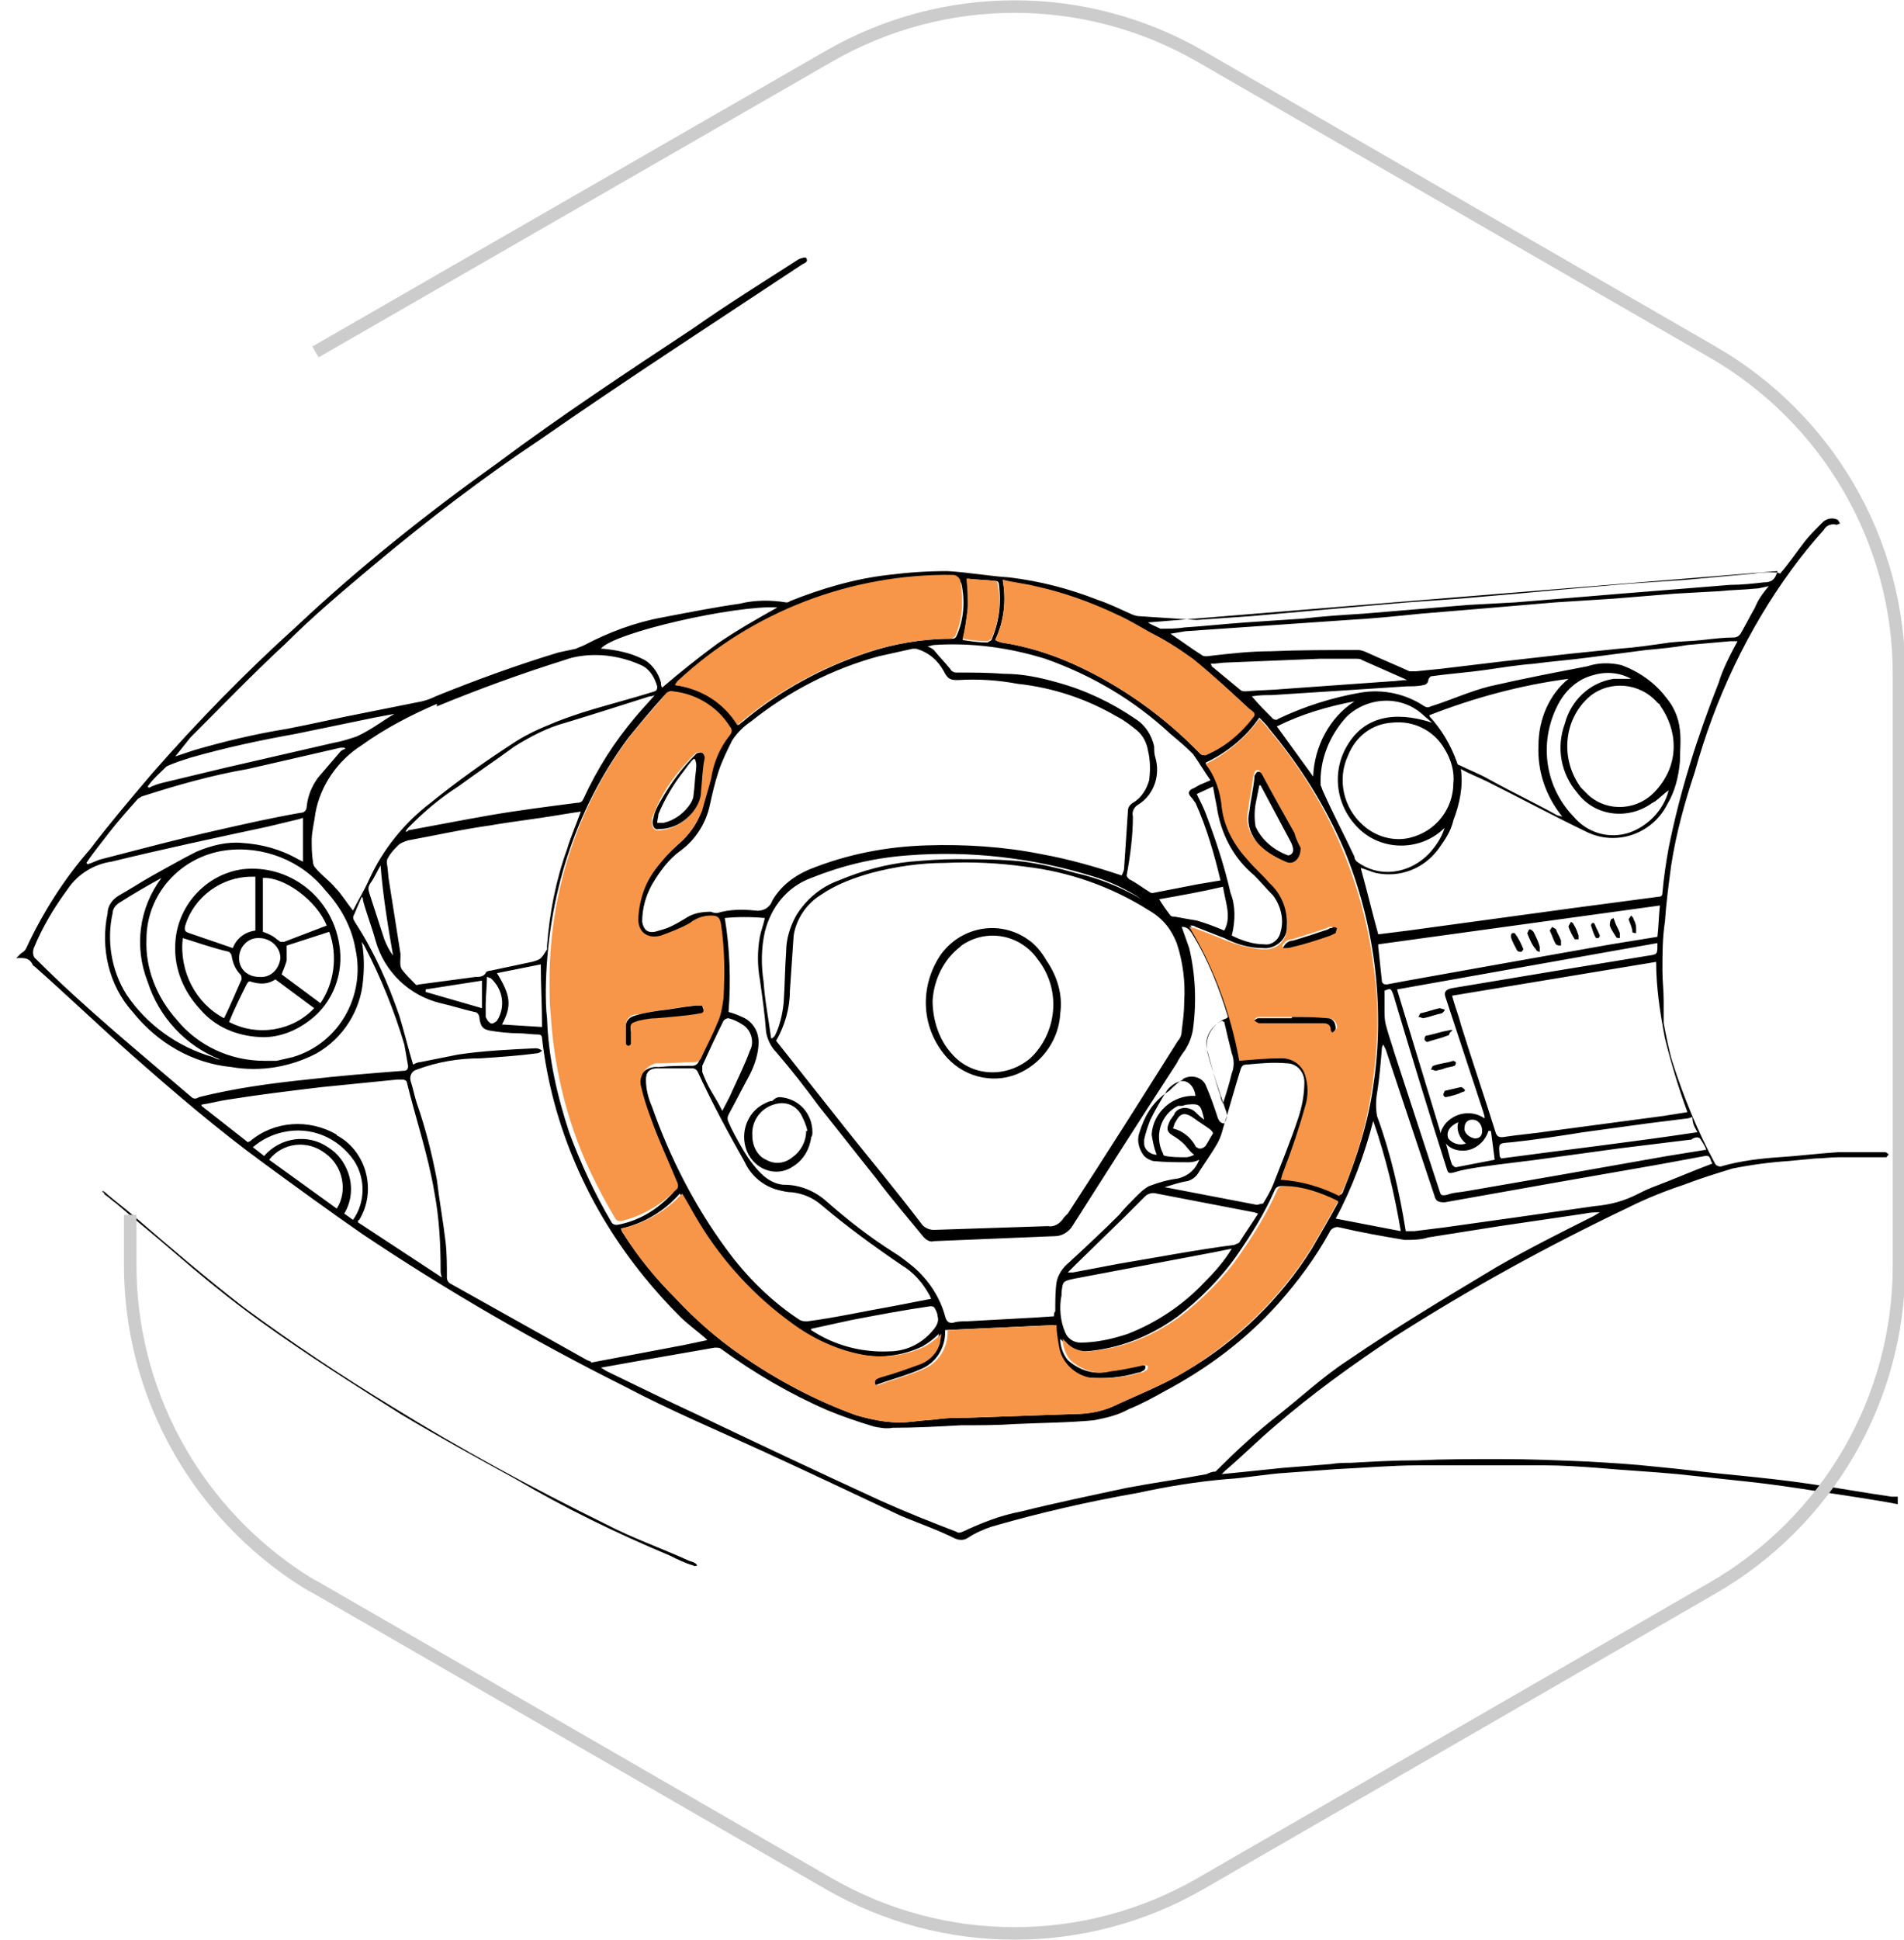 <svg xmlns="http://www.w3.org/2000/svg" xmlns:xlink="http://www.w3.org/1999/xlink" id="Layer_1" x="0px" y="0px" viewBox="0 0 152.1 154.9" style="enable-background:new 0 0 152.1 154.9;" xml:space="preserve"><path d="M1.3,76.5c0.5,0,1-0.1,1.3,0.5c0,0.1,0.1,0.1,0.2,0.2c2.6,2.3,5.1,4.7,7.7,7c3.4,3,6.9,6,10.6,8.7c2.6,1.9,5.2,3.8,7.8,5.6 c6.7,4.5,13.8,8.6,21,12.2c3.6,1.9,7.4,3.5,11.1,5.2c3.7,1.7,7.3,3.4,10.9,5.1c1.4,0.6,2.9,1.1,4.3,1.8c0.4,0.2,0.8,0.2,1.1,0 c0.6-0.4,1.3-0.7,1.9-0.9c3.8-1.1,7.7-2,11.7-2.7c2.3-0.5,4.7-0.9,7.1-1.1c1.6-0.1,3.1-0.4,4.7-0.5c1.3-0.1,2.7-0.2,4.1-0.3 c2.2-0.1,4.4-0.3,6.5-0.3c3.4,0,6.7,0,10.1,0c1.4,0,2.8,0.1,4.2,0.2c2.2,0.2,4.3,0.3,6.4,0.5c1.9,0.2,3.7,0.4,5.6,0.6 c1.9,0.2,3.9,0.5,5.8,0.8c1.9,0.3,4.1,0.6,6.2,1v-0.6c-0.2,0-0.3,0-0.5,0c-2.1-0.3-4.3-0.7-6.4-1c-2-0.3-3.9-0.5-5.9-0.7 c-2.2-0.2-4.4-0.5-6.6-0.7c-1.8-0.2-3.6-0.3-5.3-0.4c-2.3-0.1-4.7-0.2-7-0.2c-2.3,0-4.5,0-6.7,0.1c-1.8,0-3.5,0.1-5.3,0.2 c-0.5,0-1,0-1.6,0.1c-1.3,0.1-2.6,0.2-3.8,0.3l-2.9,0.3l-2,0.2c0.1-0.1,0.2-0.2,0.3-0.3c1.3-1.1,2.6-2.4,3.9-3.5 c3-2.6,6.2-4.9,9.5-7.1c6.1-3.9,12.3-7.3,18.8-10.4c1.4-0.7,2.9-1.3,4.4-1.8c1.3-0.5,2.6-0.9,3.9-1.3c1.5-0.3,3-0.5,4.5-0.6l2.1-0.2 c0.6,0,1.2-0.1,1.9-0.1c1.1,0,2.3,0,3.5,0c0.1,0,0.2,0,0.3,0c0.1-0.1,0.1-0.2,0.2-0.2c-0.1-0.1-0.2-0.2-0.3-0.2c-1.3,0-2.5,0-3.8,0 c-1.6,0.1-3.1,0.3-4.7,0.4c-1.5,0.1-3.1,0.3-4.5,0.7c-0.2,0.1-0.5,0-0.6-0.2c0,0,0,0,0,0c-1.4-2.6-2.5-5.3-3.4-8.1 c-0.3-1-0.5-2.1-0.7-3.1c0-0.6,0-1.2,0-1.8c0-0.8-0.1-1.6-0.1-2.4c0-1.3,0-2.6,0.2-3.9c0.1-1.5,0.3-3,0.5-4.5 c0.4-2.6,1.1-5.1,1.9-7.5c1.6-5.8,4.2-11.3,7.7-16.1c0.8-1.1,1.7-2.2,2.6-3.2c0.2-0.4,0.7-0.5,1-0.4c0.1,0,0.2-0.1,0.3-0.1 c-0.1-0.1-0.1-0.2-0.2-0.3c-0.4-0.2-0.9-0.1-1.2,0.2c-0.5,0.5-1,1-1.4,1.5c-0.7,0.9-1.3,1.8-2,2.6c-0.2-0.1-0.4-0.1-0.6-0.1 c-0.5,0-1,0-1.5,0.1l-5.5,0.5l-4.4,0.3l-5.7,0.5l-3.3,0.3l-4.6,0.4l-4.2,0.3l-4.6,0.4l-3.4,0.3l-4.5,0.4l-4.3,0.3L91,49.2 c-0.2,0-0.5-0.1-0.7-0.2c-0.9-0.4-1.7-0.8-2.6-1.1c-2.3-0.9-4.6-1.5-7.1-1.8c-1.6-0.1-3.2-0.4-4.9-0.5c-1.6,0-3.1,0.1-4.7,0.3 c-2.7,0.3-5.4,1.1-7.9,2.1c-0.1,0.1-0.2,0.1-0.3,0.1c-1.2-0.2-2.5-0.2-3.7,0.1c-2.1,0.3-4.1,0.7-6.2,1.1c-2.2,0.4-4.3,1.2-6.2,2.2 c-0.2,0.1-0.5,0.2-0.7,0.3c-0.5,0.1-0.9,0.2-1.4,0.3c-3.3,1-6.6,2.2-9.8,3.5c-0.4,0.2-0.7,0.3-1.1,0.4c-1.5,0.3-3,0.6-4.5,0.9 c-2.1,0.4-4.2,0.9-6.3,1.3c-2.5,0.4-5,1-7.4,1.7l-1.5,0.5c0.4-0.5,0.8-1,1.2-1.5c2.5-2.5,5-5.1,7.6-7.5c2.3-2.3,4.7-4.3,7.2-6.4 c4.2-3.5,8.5-6.8,13-9.8c6.9-4.8,14-9.4,21.1-14.1c0.2-0.1,0.5-0.2,0.3-0.5c0-0.1-0.4,0-0.6,0.1c-2.8,1.8-5.7,3.6-8.4,5.5 c-5.3,3.5-10.6,7-15.7,10.8c-5.6,4-11,8.3-16,13c-4.1,3.7-7.9,7.6-11.5,11.7c-1.7,2-3.4,4-5,6.1c-2.1,2.4-3.8,5.1-5.1,7.9 c-0.1,0.2-0.2,0.3-0.4,0.4 M136.8,92.9c-1.6,0.6-3.2,1.3-4.8,1.9c-0.5,0.2-0.9,0.4-1.3,0.6c-1,0.5-2.1,0.8-3.3,0.9l-6.3,0.9 l-5.7,0.8l-2.4,0.3c-0.2,0-0.5,0-0.7,0c-0.5-3.1-1.2-6.2-2.3-9.2c-0.1-0.6-0.1-1.2,0-1.8c0.2-1.2,0.3-2.5,0.4-3.7l0.1-0.2l0.2,0.4 c1.3,3.9,2.6,7.8,3.9,11.7c0.1,0.4,0.3,0.5,0.8,0.5l9-1.6l8-1.4l3.8-0.7C136.7,92.2,136.6,92.7,136.8,92.9z M39.7,77.7l3.5-0.7 c0,1.7,0.1,3.3,0.1,5l-3.2-0.2C40.9,80.3,40.8,79.5,39.7,77.7z M39.7,81.5c-0.1,0.1-0.4,0.3-0.5,0.2c-0.2-0.1-0.3-0.3-0.4-0.5 c0-0.3,0-0.7,0-1c0-0.7,0.1-1.4,0.1-2.2c0.1,0,0.2,0.1,0.3,0.1C40.2,79,40.4,80.4,39.7,81.5L39.7,81.5z M42.5,76.8l-3.3,0.7 c-0.2,0-0.4,0.1-0.4,0.2c-0.2,0.3-0.5,0.3-0.8,0.3l-4.5,0.6c-0.1,0-0.2,0.1-0.3,0c-0.4-0.4-0.8-0.8-1.1-1.2 c-0.2-0.3-0.1-0.8-0.1-1.2c-0.3-1.9-0.6-3.8-0.9-5.7c-0.1-0.5-0.1-1.1-0.2-1.6c0-0.1,0-0.3,0.1-0.4c0.2-0.4,0.5-0.7,0.8-1 c0.2-0.2,0.5-0.3,0.8-0.4c2.2-0.4,4.4-0.9,6.6-1.2c1.7-0.3,3.5-0.5,5.3-0.8c0.6-0.1,1.2-0.2,1.9-0.3c-0.4,1.1-0.8,2-1.1,3 c-0.9,2.5-1.4,5.1-1.6,7.7c0,0.1,0,0.2,0,0.3C43.2,76.6,43.2,76.6,42.5,76.8L42.5,76.8z M38.5,78.3v2.2l-4.5-1.3c0-0.1,0-0.1,0-0.2 L38.5,78.3z M31.4,76.3L31.4,76.3c-0.3-0.4-0.5-0.8-0.7-1.3c-0.4-1.2-0.8-2.5-1.2-3.7c-0.1-0.3-0.1-0.5,0.1-0.8 c0.3-0.4,0.5-0.9,0.8-1.4C30.6,71.6,31,74,31.4,76.3L31.4,76.3z M32.4,66.4c0.1-0.2,0.2-0.3,0.4-0.5c1.2-1.2,2.4-2.2,3.8-3.1 c1.5-1.1,3-2.1,4.5-3.2c1.3-0.8,2.6-1.5,4.1-1.9c2.3-0.7,4.5-1.4,6.7-2.1c0.1,0,0.2,0,0.4-0.1c-0.5,0.6-1,1.1-1.5,1.7 c-1.7,2-3.1,4.2-4.2,6.6c-0.1,0.2-0.2,0.3-0.5,0.3c-2.3,0.3-4.7,0.6-7,1s-4.3,0.8-6.5,1.2C32.6,66.4,32.5,66.4,32.4,66.4z  M50.2,58.9c0.9-1.1,1.9-2.3,2.8-3.3c0.2-0.2,0.5-0.3,0.7-0.3c1.9,0.2,3.5,1.2,4.5,2.8c0.2,0.2,0.2,0.5,0,0.7 c-0.8,1-1.3,2.2-1.5,3.5c-0.2,0.8-0.5,1.7-0.7,2.5c-0.3,1-1,1.9-1.8,2.6c-0.7,0.6-1.3,1.2-1.8,1.9c-0.9,1.2-1.5,2.6-1.6,4.1 c0,1.1,0.7,1.8,1.8,1.5c0.8-0.3,1.5-0.6,2.3-1c0.5-0.3,1.1-0.5,1.7-0.5c0.6,0,0.7,0.2,0.8,0.7c0.3,1.9,0.4,3.9,0.2,5.9 c-0.1,0.7-0.2,1.3-0.5,2c-0.4,0.9-0.9,1.8-1.3,2.8c-0.1,0.2-0.3,0.3-0.5,0.3c-0.9,0-1.8,0-2.7,0.1c-0.8-0.1-1.6,0.5-1.7,1.3 c0,0.2,0,0.3,0,0.5c0.2,0.9,0.4,1.8,0.8,2.6c0.7,1.7,1.4,3.4,2.1,5.1c0.1,0.2,0.1,0.4-0.1,0.6c-1.2,1.3-2.7,2.2-4.4,2.5 c-0.3,0-0.4-0.1-0.5-0.3c-1.3-2.2-2.4-4.6-3.3-7c-1-3-1.7-6.1-1.8-9.2c-0.1-0.8-0.1-1.6-0.1-2.3C43.7,71.7,45.9,64.7,50.2,58.9 L50.2,58.9z M128.9,54.2c-1.9,0.3-3.4,1.7-3.9,3.6c-0.7,1.9-0.3,4,1,5.5c1.4,1.9,4.1,2.2,6,0.8c0.1,0,0.1-0.1,0.2-0.1 c0.4-0.3,0.8-0.7,1.1-0.9c-0.4,1.6-1.7,2.9-3.2,3.4c-1.6,0.5-3.3,0-4.4-1.3c-2.4-2.5-2.8-6.2-1.1-9.2c0.6-1,1.5-1.8,2.7-2.1 c1-0.3,2.1-0.2,3,0.3C129.7,54.2,129.3,54.2,128.9,54.2L128.9,54.2z M132.6,56.3c0.7,1,1.1,2.1,1.1,3.3c0,1.3-0.5,2.5-1.4,3.5 c-1.4,1.6-3.8,1.8-5.4,0.4c-0.2-0.2-0.4-0.4-0.6-0.6c-1.7-2.3-1.4-5.5,0.7-7.3c1.6-1.3,4-1.1,5.4,0.5 C132.5,56.2,132.6,56.2,132.6,56.3L132.6,56.3z M122.9,59.5c-0.1,2.1,0.6,4.1,1.9,5.7l-0.4-0.1c-1.8-1-3.7-1.9-5.5-2.9 c-0.7-0.4-1.5-0.7-2.3-1.1c-0.1,0-0.2-0.1-0.2-0.2c-0.5-1.4-1.2-2.6-2.2-3.7c0,0,0,0,0-0.1c3.6-1.4,7.3-2.4,11.1-2.9 C123.8,55.4,122.9,57.4,122.9,59.5L122.9,59.5z M115.4,59.8c0.5,0.8,0.8,1.8,0.7,2.7c0,2.1-1.4,3.9-3.5,4.4c-1.3,0.3-2.7-0.1-3.7-1 c-1.6-1.4-2.1-3.7-1.2-5.6c0.6-1.5,1.9-2.5,3.5-2.6C113,57.5,114.6,58.4,115.4,59.8L115.4,59.8z M107.7,59.4c-1.4,2.2-1,5.1,1,6.9 c1.9,1.7,4.9,1.6,6.7-0.2c-0.2,0.7-0.6,1.3-1.1,1.9c-0.8,0.9-1.9,1.5-3.1,1.6c-1,0.1-2-0.2-2.8-0.8c-0.1-0.1-0.2-0.2-0.2-0.4 c-0.8-1.7-1.7-3.4-2.5-5.2c-0.1-0.2-0.1-0.3-0.2-0.5c-0.1-2,0.7-4,2.1-5.5c1.7-1.6,4.4-1.7,6.1-0.1l0.7,0.6 C111.3,56.7,109,57.3,107.7,59.4z M104.9,62L102,58c2-1,4.1-1.6,6.2-2C106.2,57.3,105,59.6,104.9,62L104.9,62z M107.4,67.9 c1.2,2.9,2,6,2.4,9.1c0.4,3.2,0.4,6.5-0.1,9.7c-0.4,2.9-1.3,5.7-2.4,8.4c0,0.1-0.1,0.2-0.2,0.3c-1.5-0.8-3.1-1.2-4.7-1.3 c0.1-0.2,0.2-0.4,0.2-0.6c0.7-1.7,1.3-3.6,1.8-5.4c0.2-0.7,0.2-1.5,0-2.2c-0.2-0.9-1-1.5-1.9-1.5c-1.1,0-2.3,0.1-3.4,0.2 c-0.6-3.8-2-7.4-4-10.7c0.1,0,0.3,0,0.4,0.1c0.8,0.3,1.5,0.6,2.3,0.9c1,0.5,2,0.8,3.1,0.8c0.9,0.1,1.8-0.6,1.9-1.5 c0-0.1,0-0.2,0-0.3c0.1-1.3-0.4-2.7-1.4-3.6c-0.6-0.6-1.2-1.1-1.7-1.7c-1.1-1.1-1.8-2.6-2-4.1c-0.1-1.3-0.6-2.6-1.4-3.6 c1.7-0.8,3.2-2,4.3-3.6c0.3,0.3,0.6,0.6,0.8,0.9C103.9,61.2,105.9,64.4,107.4,67.9L107.4,67.9z M84.2,105.1l-1.5,0.1l-5.5,0.3 c-0.3,0-0.7,0-1,0.1c-0.4,0.1-0.6-0.1-0.7-0.5c-0.4-1.5-1.3-2.9-2.6-4c-0.5-0.4-1-0.8-1.5-1.1c-1.9-1.2-3.7-2.6-5.4-4.1 c-0.9-0.8-2.1-1.3-3.3-1.3c-0.7,0-1.4-0.4-1.9-0.9c-0.6-0.6-1.1-1.3-1.5-2c-0.4-0.7-0.8-1.4-1.1-2.1c-0.1-0.2-0.1-0.4,0-0.6 c0.6-1.1,1.1-2.1,1.7-3.2c0.4-0.8,0.7-1.7,0.7-2.6c0-0.8-0.4-1.5-1.1-1.9c-0.4-0.2-0.9-0.4-1.3-0.5c0.2-2.5,0.1-5.1-0.3-7.5 c1-0.1,2.1-0.1,3.2,0c-0.1,0.5-0.3,1-0.4,1.5c-0.2,1.1-0.2,2.3,0,3.4c0.2,1.4,0.4,2.8,0.5,4.2c0.1,0.6,0.4,1.2,0.8,1.6 c1.2,1.4,2.3,2.8,3.4,4.3c1.5,1.9,3.1,3.9,4.6,5.8c1.2,1.6,2.5,3.1,3.8,4.7c0.2,0.2,0.5,0.4,0.8,0.3l9.7-0.4c0.5,0,1-0.3,1.3-0.7 c2.8-4.4,5.6-8.8,8.4-13.1c0.2-0.4,0.4-0.7,0.7-1.1c0.3-0.5,0.5-1,0.6-1.6c0.3-2.2,0.2-4.4-0.3-6.5c-0.2-0.6-0.4-1.1-0.6-1.7 c0.4,0,0.6,0.2,0.8,0.5c1.3,2.1,2.2,4.4,2.9,6.7l-0.1,0.1c-1.2,0.4-1.9,1.7-1.5,2.9c0.4,1.5,0.9,2.9,1.4,4.4 c0.2,0.4,0.1,0.8-0.1,1.1c-0.3,0-0.4-0.2-0.5-0.4c-0.3-0.9-0.6-1.8-1-2.7c-0.3-0.6-1.1-0.8-1.7-0.5c0,0-0.1,0-0.1,0.1 c-0.4,0.2-0.8,0.6-1.1,0.9C92,88,91.4,89.2,91,90.5c-0.2,0.6,0,1.3,0.4,1.8c0.2,0.2,0.4,0.3,0.7,0.4c1,0.1,1.9,0.1,2.9,0.1 c0.3,0,0.6-0.1,0.8-0.2c-0.3,0.8-0.9,1.3-1.7,1.5c-0.8,0.1-1.5,0.3-2.3,0.6c-0.4,0.2-0.8,0.6-1.1,0.9c-0.4,0.4-0.9,0.9-1.3,1.4 c-1.3,1.3-2.7,2.6-4,3.8c-0.5,0.4-0.9,1-1,1.6c-0.1,0.7-0.1,1.5-0.1,2.3C84.2,104.8,84.2,104.9,84.2,105.1z M59.5,92.8 c0.5,1.1,1.5,1.9,2.6,2.2c0.4,0.1,0.8,0.2,1.2,0.2c0.8,0.1,1.6,0.4,2.3,1c2,1.7,4.2,3.3,6.4,4.8c1,0.6,1.7,1.4,2.3,2.5 c0,0.1,0.1,0.2,0.1,0.2l-3.1,0.6c-2.3,0.4-4.5,0.9-6.8,1.2c-0.2,0-0.4,0-0.6-0.1c-2.3-1.5-4.3-3.5-5.9-5.7 c-2.5-3.4-4.5-7.3-5.9-11.3c-0.3-0.7-0.5-1.4-0.5-2.2c0-0.6,0.3-0.9,0.9-0.9c1,0,1.9,0,2.8,0c0.2,0,0.3,0.1,0.4,0.2 C56.9,88.1,58.2,90.5,59.5,92.8z M56.1,85.1c0.5-1.1,1.1-2.4,1.7-3.6c0.1-0.1,0.2-0.2,0.4-0.2c0.4,0.1,0.8,0.3,1.1,0.5 c0.7,0.4,1,1.4,0.6,2.1c-0.4,1.1-0.9,2.1-1.4,3.2c-0.2,0.5-0.5,1-0.8,1.6c-0.3-0.6-0.6-1.1-0.9-1.6s-0.5-1-0.7-1.5 C56.1,85.5,56.1,85.3,56.1,85.1L56.1,85.1z M68,105.4c2.1-0.4,4.2-0.8,6.3-1.1c0.2,0,0.3,0,0.4,0.2c0.1,0.2,0.2,0.4,0.2,0.6 c0.1,0.3,0,0.6-0.2,0.9c-0.9,1.2-2.2,1.9-3.7,1.9c-2.2,0.1-4.4-0.5-6.2-1.7c0,0,0-0.1,0-0.1L68,105.4z M98.3,71.3 c-0.5-2.2-1.2-4.3-2-6.4c-0.2-0.5-0.4-0.9-0.7-1.5l1.3-0.6c0.1,0.6,0.2,1.1,0.3,1.6c0.3,2.1,1.3,4.1,3,5.5c0.5,0.5,1,1.1,1.5,1.6 c0.6,0.8,0.9,1.9,0.6,2.9c-0.1,0.6-0.7,1.1-1.3,1c0,0,0,0,0,0c-0.9,0-1.8-0.3-2.6-0.7C98.7,73.5,98.7,72.3,98.3,71.3z M97.8,74.3 c-0.7-0.3-1.5-0.6-2.2-0.8c-0.6-0.1-1.2-0.2-1.7-0.3c-0.1,0-0.3,0-0.4-0.1c-0.3-0.4-0.6-0.8-0.9-1.3c1.7-0.3,3.4-0.6,5.1-1 C97.9,72.1,98.4,73.2,97.8,74.3z M94,75.3c0.5,1.5,0.7,3.1,0.6,4.7c0,0.8-0.1,1.5-0.2,2.3c0,0.3-0.1,0.6-0.3,0.8 c-2.9,4.6-5.8,9.2-8.8,13.8L85,97.2c-0.3,0.5-0.8,0.8-1.3,0.7c-3,0.1-6.1,0.2-9.1,0.3c-0.4,0-0.8-0.2-1-0.5 c-1.9-2.5-3.9-4.9-5.9-7.4l-5.7-7.2c0.7-1.2,1.1-2.6,1.1-4c0.1-1.5,0.2-3,0.3-4.4c0.2-1.3,1-2.5,2.1-3.2c1.3-0.9,2.7-1.4,4.1-1.8 c1.9-0.5,3.9-0.8,5.9-0.8c2.1-0.1,4.3,0,6.4,0.3c3.5,0.4,6.9,1.6,9.9,3.5C93,73.4,93.6,74.3,94,75.3L94,75.3z M91.2,71.8 c-1.7-1-3.5-1.7-5.3-2.1c-1.4-0.4-2.7-0.7-4.1-0.9c-1.8-0.2-3.6-0.2-5.5-0.2c-1.2,0-2.4,0.1-3.6,0.2c-1.9,0.2-3.8,0.7-5.7,1.5 c-1.4,0.5-2.6,1.5-3.4,2.8c-0.5,0.9-0.8,1.9-0.8,2.9c-0.1,1.3-0.1,2.7-0.2,4.1c-0.1,0.9-0.3,1.8-0.7,2.6l-0.2,0.2h-0.1 c-0.2-1.5-0.5-3-0.6-4.5c-0.2-1.3-0.2-2.7,0.1-4c0.5-2,1.8-3.6,3.7-4.3c2.5-1,5-1.6,7.7-1.8c5-0.4,10.1,0.2,14.9,1.7 c1.3,0.4,2.6,1,3.8,1.8c0.1,0.1,0.2,0.1,0.2,0.2C91.4,71.8,91.3,71.8,91.2,71.8L91.2,71.8z M97.8,81.6c0.2,0.9,0.4,1.7,0.6,2.5 c0.2,0.5,0.2,1.1,0,1.6c-0.2,0.8-0.4,1.5-0.7,2.4c-0.1-0.2-0.2-0.4-0.2-0.6c-0.4-1.1-0.7-2.3-1-3.4c-0.4-1,0.1-2.1,1.1-2.6 L97.8,81.6z M92.4,92.2c-0.5,0-1-0.4-1-0.9c0-0.1,0-0.2,0-0.3c0.1-0.5,0.3-1.1,0.5-1.6c0.4-0.8,0.8-1.5,1.3-2.3 c0.2-0.3,0.6-0.6,0.9-0.7c0.6-0.3,1.3,0.2,1.4,1.1c-1.8-0.1-3.4,1.3-3.5,3.1C92.1,91.2,92.2,91.7,92.4,92.2L92.4,92.2z M94.4,88.3 c0.1,0,0.3-0.1,0.4-0.1c1.1-0.1,1.1,0,1.4,1.2c-0.3-0.2-0.5-0.4-0.7-0.6c-0.4-0.4-1.2-0.5-1.6,0c0,0-0.1,0.1-0.1,0.2 c-0.1,0.1-0.2,0.3-0.3,0.4c-0.4,0.8-0.3,1,0.4,1.4c0.3,0.2,0.7,0.5,0.9,0.8c0.2,0.2,0.3,0.4,0.6,0.6c-0.2,0.1-0.4,0.2-0.7,0.2 c-0.5,0-1.1,0-1.6-0.1c-0.1,0-0.2-0.1-0.2-0.2c-0.7-1.4-0.2-3.1,1.2-3.8C94.3,88.3,94.3,88.3,94.4,88.3L94.4,88.3z M93.7,90.1 c0.1-0.2,0.1-0.4,0.2-0.5c0.4-0.8,0.8-0.8,1.5-0.3c0.4,0.3,0.9,0.6,1.3,0.9c0.1,0.1,0.2,0.2,0.2,0.3c-0.2,0.3-0.4,0.7-0.6,1 c-0.2,0.2-0.5,0.3-0.7,0.1c-0.1,0-0.1-0.1-0.1-0.1C95.1,90.8,94.5,90.3,93.7,90.1L93.7,90.1z M84.8,103.4c0-0.1,0-0.1,0-0.2 c0.1-0.9,0.1-0.9,1-1.1l11.1-2.1l1.5-0.3c-0.6,1-1.4,1.9-2.2,2.7c-1.7,1.8-3.8,3.2-6.1,4.1c-1.2,0.4-2.5,0.7-3.8,0.7 c-0.5,0-1-0.3-1.2-0.8C84.7,105.5,84.6,104.4,84.8,103.4z M89.4,100.9l-3.7,0.7c-0.1,0-0.3,0-0.4,0l0.7-0.7l3.9-3.8 c0.5-0.5,1.1-1.1,1.6-1.6c0.2-0.2,0.6-0.3,0.9-0.2c2.6,0.5,5.2,1,7.8,1.5l0.3,0.1c-0.5,0.8-1,1.5-1.5,2.3c-0.1,0.1-0.2,0.1-0.4,0.2 C95.5,99.8,92.4,100.4,89.4,100.9z M100.4,96.2l-7.3-1.4H93c0.7-0.2,1.2-0.4,1.9-0.5c0.3-0.1,0.6-0.3,0.8-0.6 c0.5-0.8,1.1-1.6,1.6-2.5c0.2-0.4,0.3-0.7,0.4-1.1c0.5-1.6,0.9-3.1,1.4-4.7c0.1-0.3,0.2-0.4,0.5-0.4c1.1-0.1,2.1-0.2,3.2-0.1 c0.8,0,1.4,0.7,1.4,1.5c0,0,0,0,0,0c0,1-0.2,2-0.5,2.9c-0.6,1.8-1.3,3.5-2,5.3c-0.2,0.5-0.5,1-0.8,1.5 C100.7,96.1,100.5,96.2,100.4,96.2z M96.7,62.3L96,62.6c-0.3,0.1-0.5,0.3-0.8,0.4c-0.3,0.2-0.3,0.4,0,0.7c0.1,0.1,0.2,0.3,0.3,0.4 c0.9,2,1.5,4.1,2,6.2l-1.8,0.3l-3.6,0.7c-0.1,0-0.2,0-0.3-0.1c-0.5-0.3-1-0.7-1.6-1c-0.1-0.1-0.2-0.2-0.2-0.3 c0.3-1.6,0.5-3.2,0.5-4.7c-0.1-0.4,0.1-0.8,0.5-1c1.2-0.8,1.7-2.3,1.3-3.7c-0.1-0.3-0.1-0.6-0.1-0.9c-0.2-0.9-0.7-1.7-1.5-2.2 c-1.9-1.3-4-2.3-6.2-2.9c-1.4-0.4-2.8-0.7-4.3-0.7c-1.3-0.1-2.5-0.1-3.8-0.1c-0.2,0-0.4-0.1-0.5-0.3c-0.4-0.5-0.9-1-1.3-1.5 c-0.1-0.1-0.3-0.2-0.5-0.3c0.2,0,0.4-0.1,0.5-0.1c3-0.2,6,0.2,8.9,1.1c3.7,1.3,7.1,3.3,10,6c0.6,0.5,1.2,1,1.8,1.6 C95.8,60.9,96.2,61.6,96.7,62.3z M75.4,53.6c0.3,0.6,0.5,0.7,1.1,0.7c1.6-0.1,3.2,0,4.8,0.3c2.8,0.3,5.5,1.2,7.9,2.6 c0.6,0.3,1.1,0.7,1.6,1.1c0.5,0.4,0.8,1,0.9,1.6c0.2,0.8,0.2,1.6,0.1,2.4c-0.2,0.7-0.6,1.4-1.3,1.8c-0.3,0.2-0.4,0.4-0.4,0.7 c-0.1,1.5-0.2,3-0.3,4.5c0,0.2-0.1,0.4-0.2,0.6c-2.1-0.7-4.2-1.3-6.4-1.7c-3-0.6-6.1-0.8-9.2-0.7c-3.2,0.1-6.3,0.7-9.3,1.9 c-1.2,0.5-2.3,1.3-3,2.5c-0.2,0.6-0.8,0.9-1.4,0.8c-1-0.1-2-0.1-3,0.2c-0.1,0-0.3,0-0.5-0.1c-0.7,0-1.4,0.1-2,0.5 c-0.5,0.3-1,0.6-1.5,0.8c-0.3,0.1-0.6,0.2-1,0.3c-0.6,0.1-0.9-0.2-1-0.8c0-1.1,0.3-2.1,0.8-3c0.6-1,1.3-2,2.3-2.7 c1.2-0.9,2-2.2,2.3-3.6c0.2-0.9,0.4-1.8,0.7-2.7c0.3-0.9,0.7-1.7,1.1-2.5c0.4-0.6,0.9-1.1,1.5-1.5c3-2.4,6.5-4.2,10.2-5.2 c0.9-0.2,1.8-0.4,2.7-0.6c0.1,0,0.2,0,0.3,0C74.2,52.1,74.9,52.7,75.4,53.6z M54.3,95.3c0.5,0.8,0.9,1.6,1.4,2.4 c1.9,3.1,4.4,5.8,7.3,7.9c1.6,1.2,3.5,2.1,5.4,2.5c1.8,0.4,3.6,0.2,5.3-0.6c0.5-0.3,0.9-0.6,1.3-1c0,0.2-0.1,0.5-0.1,0.7 c-0.2,0.8-0.8,1.4-1.5,1.7c-1.1,0.4-2.2,0.8-3.3,1.1c-0.2,0.1-0.4,0.1-0.4,0.4c0.1,0.3,0.3,0.2,0.5,0.1c1.1-0.4,2.3-0.7,3.4-1.2 c1.2-0.5,1.9-1.7,1.9-2.9v-0.1c0,0,0-0.1,0-0.1l8.7-0.4c0,0.6,0.1,1.1,0.2,1.7c0.2,1.3,1.3,2.3,2.5,2.5c1.3,0.1,2.7,0,4-0.4 c0.2,0,0.3-0.1,0.5-0.2c0.1-0.1,0.1-0.2,0.1-0.3c0-0.1-0.2-0.1-0.3-0.1c-0.9,0.2-1.8,0.4-2.7,0.5c-1.1,0.3-2.3-0.1-3.2-0.9 c-0.4-0.5-0.6-1.1-0.6-1.7l0.4,0.4c0.4,0.4,1,0.6,1.6,0.6c2.7-0.2,5.2-1.2,7.4-2.8c1.8-1.4,3.5-3.1,4.8-5c1.1-1.6,2.1-3.2,2.9-5 c0.1-0.3,0.3-0.4,0.6-0.4c1.6,0.1,3.1,0.6,4.5,1.3c-0.7,1.3-1.4,2.5-2.1,3.7c-2.5,4-6,7.4-10.1,9.8c-1.8,1.1-3.9,1.9-5.8,2.8 c-0.9,0.4-2,0.6-3,0.6c-2.9,0.1-5.8,0.2-8.6,0.3c-0.8,0-1.5,0-2.3,0.1c-0.7,0.1-1.3,0.1-2,0.2c-0.8,0.1-1.5,0.1-2.3,0 c-0.8-0.1-1.6-0.3-2.3-0.5c-3.3-1.2-6.3-2.8-9.2-4.8c-1.9-1.3-3.6-2.8-5.2-4.5c-1.6-1.6-3-3.3-4.2-5.2c-0.1-0.1-0.1-0.2-0.2-0.4 C51.4,97.7,53.1,96.7,54.3,95.3z M109.7,89.5c1,2.9,1.7,5.8,2.2,8.8l-5.2-1C108,94.9,109,92.2,109.7,89.5z M115.5,79.7 c1,3,2,6.1,3,9.1c0,0.1,0.1,0.2,0.1,0.5c-1-0.7-2.4-0.5-3.2,0.5c-0.1,0.2-0.3,0.4-0.3,0.7l-3.5-11.5l20.8-3.7c0,0.1,0,0.1,0,0.1 c0,0.8,0,0.8-0.7,0.9l-7.9,1.3l-7.8,1.3C115.5,79,115.3,79.2,115.5,79.7z M117.1,91.3c-0.5,0.2-1.1,0-1.4-0.4 c-0.2-0.5,0.1-1,0.8-1.3C116.3,90.2,116.6,90.9,117.1,91.3z M117,90c0-0.3,0.2-0.6,0.6-0.6c0,0,0,0,0,0c0.5,0,0.8,0.4,0.8,0.9 c0,0.4-0.2,0.6-0.6,0.6C117.3,90.8,116.9,90.4,117,90z M117.4,91.8c0.7-0.2,1.3-0.8,1.5-1.5h0.2c0.1,0.7,0.2,1.5,0.3,2.3l-3.1,0.6 c-0.1,0-0.2-0.1-0.3-0.2c-0.2-0.5-0.3-1.1-0.5-1.7C115.9,91.8,116.7,92,117.4,91.8z M128.7,75.4l-7.9,1.4l-8.4,1.5l-1.6,0.3 c-0.2,0-0.3,0-0.4-0.2l-0.3-2.8c0-0.1,0-0.1,0-0.2l22.5-3.1c-0.1,0.9-0.1,1.7-0.2,2.5L128.7,75.4z M135.8,90.9 c0.2,0.3,0.4,0.6,0.5,0.9l-3.1,0.5l-8.5,1.5l-7.5,1.3c-0.5,0.1-1.1,0.1-1.6,0.3c-0.5,0.1-0.5,0-0.6-0.3l-3.6-11 c-0.2-0.7-0.5-1.5-0.7-2.3c-0.1-0.4-0.1-0.8-0.1-1.3v-1.4c0.5-0.2,0.5-0.2,0.7,0.3c1.4,4.7,2.8,9.3,4.3,14c0.1,0.3,0.2,0.3,0.6,0.2 c0.6-0.2,1.3-0.3,1.9-0.4c2-0.3,4.1-0.5,6.1-0.8l5.1-0.7l5.7-0.7h0.1C135.2,90.9,135.6,90.7,135.8,90.9L135.8,90.9z M135.6,90.4 c-5.3,0.8-10.5,1.4-15.7,2.1c0-0.1-0.1-0.1-0.1-0.2c-0.1-1.1-0.1-1,1-1.1c1.9-0.2,3.8-0.5,5.7-0.8l5.1-0.7l3.2-0.4 c0.1,0,0.3-0.1,0.4-0.1C135.2,89.6,135.3,89.9,135.6,90.4L135.6,90.4z M133,82.9c0.5,2,1.1,4,1.8,5.9l-1.9,0.3l-4.5,0.6l-4.5,0.6 c-1.3,0.2-2.6,0.3-3.9,0.5c-0.3,0-0.4-0.1-0.5-0.3c-0.9-2.9-1.9-5.8-2.8-8.7c-0.2-0.8-0.5-1.5-0.7-2.3l16.3-2.7 C132.3,78.8,132.6,80.8,133,82.9L133,82.9z M137.3,54.5c-1.7,4.3-3.1,8.7-4,13.2c-0.2,1.1-0.4,2.4-0.5,3.6c0,0.2-0.1,0.3-0.3,0.3 l-6.8,0.9l-6.6,0.9l-6.6,0.9l-2.4,0.3c-0.5-1.8-0.9-3.5-1.4-5.3c0.4,0.1,0.8,0.3,1.2,0.4c1.9,0.4,3.8-0.3,5-1.9 c0.5-0.7,1-1.4,1.2-2.3c0.5-1.3,0.8-2.7,0.6-4.1c0.7,0.4,1.5,0.7,2.1,1c2.6,1.3,5.2,2.7,7.9,4c2.4,1.2,5.3,0.2,6.5-2.2c0,0,0,0,0,0 c0.6-1,0.9-2.2,1-3.4c0-0.8,0.1-1.7,0-2.5c-0.1-1-0.5-1.9-1.1-2.6c-0.9-1.2-2.2-2.1-3.6-2.6c-0.9-0.2-1.8-0.2-2.7,0.1 c-2.6,0.5-5.2,1-7.8,1.6c-1.6,0.4-3.1,1.1-4.7,1.6c-0.2,0.1-0.3,0.1-0.5,0c-1.5-1-3.3-1.4-5.1-1.1c-2.3,0.4-4.5,1.1-6.6,2.1 c-0.1,0.1-0.2,0.1-0.4,0c-0.6-0.6-1.1-1.1-1.7-1.8c0.6-0.1,1.1-0.1,1.6-0.1l6.2-0.4l4.6-0.3c0.4,0,0.9,0,1.3-0.1 c0.2,0,0.4-0.2,0.4-0.4c0-0.1,0.1-0.2,0.2-0.3c1.4-0.2,2.9-0.3,4.3-0.5c1.4-0.2,2.6-0.4,3.9-0.5c1.5-0.2,2.9-0.3,4.4-0.5 c1.5-0.2,3.1-0.4,4.6-0.6c1.1-0.1,2.2-0.2,3.3-0.4c1.1-0.1,2.3-0.2,3.4-0.3c0.2,0,0.4,0,0.6,0C138.1,52.5,137.6,53.5,137.3,54.5 L137.3,54.5z M99.5,55.2c-0.1,0-0.3,0-0.4-0.1l-2.3-1.9c0,0,0-0.1-0.1-0.2c0.5,0,0.9-0.1,1.3-0.1l7.4-0.3c1,0,1.9,0,2.9,0 c0.2,0,0.4,0,0.5,0.1l3.4,1.5l0.2,0.1c-0.5,0-0.9,0.1-1.3,0.1c-2.8,0.2-5.6,0.4-8.4,0.6C101.7,55.1,100.6,55.1,99.5,55.2L99.5,55.2z  M140.2,48.5c-0.4,0.7-0.7,1.3-1.1,2c-0.1,0.2-0.3,0.4-0.6,0.4c-0.8,0-1.6,0.1-2.5,0.2s-1.7,0.1-2.6,0.2c-1.4,0.2-2.7,0.4-4.1,0.5 l-3.9,0.4l-5.3,0.6c-1.7,0.2-3.3,0.4-5,0.6l-2,0.2c-0.2,0-0.3,0-0.5,0c-1.1-0.5-2.3-1-3.4-1.5c-0.2-0.1-0.5-0.2-0.7-0.2 c-2.3,0-4.7,0-7,0.1c-1.7,0-3.4,0.2-5.1,0.4c-0.1,0-0.3,0-0.4-0.1c-0.8-0.5-1.6-1.1-2.5-1.7l1.2-0.2l7.2-0.5l5.8-0.4 c1.9-0.1,3.8-0.3,5.8-0.5l4.8-0.4l5.9-0.5l4.7-0.3l4.9-0.4l3.6-0.2c0.9-0.1,1.8-0.1,2.8-0.2c0.3,0,0.6-0.1,1.1-0.2 C140.7,47.5,140.4,48,140.2,48.5L140.2,48.5z M91.7,49.7l50.3-4.1c-0.2,0.7-0.5,0.9-1.1,0.9c-0.9,0.1-1.8,0.2-2.7,0.2 c-1.2,0.1-2.4,0.2-3.7,0.3l-5,0.4l-3.6,0.3l-4.9,0.4l-3.7,0.2l-4.8,0.4l-3.6,0.3c-1.6,0.1-3.2,0.2-4.9,0.4c-1.6,0.1-3,0.2-4.5,0.3 c-1.5,0.1-3.3,0.3-4.9,0.4c-0.6,0.1-1.3,0.1-1.9,0.1C92.3,50,92,49.9,91.7,49.7C91.7,49.7,91.7,49.7,91.7,49.7L91.7,49.7z M82.9,47 c2.3,0.5,4.5,1.3,6.6,2.3c0.9,0.4,1.7,0.9,2.6,1.4c1.2,0.6,2.3,1.3,3.4,2.1c1.6,1.3,3.1,2.7,4.5,4c0.2,0.2,0.2,0.3,0,0.5 c-1,1.3-2.2,2.3-3.7,3c-0.1,0-0.3,0-0.4-0.1c-2.9-3-6.4-5.5-10.2-7.2c-1.8-0.8-3.7-1.4-5.7-1.7l-0.3-0.1l-0.2-0.1 c0.7-1.5,0.9-3.1,0.6-4.8C81.2,46.6,82,46.8,82.9,47L82.9,47z M77.3,46.2c0.7,0.1,1.6,0.1,2.3,0.2c0.1,0,0.2,0.1,0.2,0.3 c0.2,1.5,0,3-0.6,4.4c-0.1,0.1-0.2,0.1-0.3,0.2c-0.7,0-1.4-0.1-2-0.2c0.2-0.8,0.3-1.6,0.4-2.4C77.4,47.8,77.3,47,77.3,46.2 L77.3,46.2z M68.9,46.9c2.4-0.5,4.9-0.8,7.3-0.7c0.3,0,0.5,0.2,0.6,0.4c0,0,0,0,0,0c0.3,1.4,0.2,2.9-0.4,4.2C76.3,51,76.1,51,76,51 c-2.3,0-4.6,0.4-6.7,1.1c-3.6,1.2-6.9,3-9.7,5.3c-0.2,0.2-0.4,0.3-0.6,0.5c-1.1-1.8-2.9-2.9-5-3.2l0.2-0.3 C58.2,50.7,63.3,48.1,68.9,46.9L68.9,46.9z M62.1,48.5c-1.6,0.9-3.2,1.8-4.8,2.9c-1.5,1.1-3,2.3-4.4,3.5c-0.1-0.1-0.1-0.3-0.1-0.4 c-0.2-0.8-0.8-1.6-1.5-1.9c-1-0.5-2.1-0.7-3.1-0.8h-0.2C49,50.5,58.8,48.3,62.1,48.5L62.1,48.5z M34.9,56.4 c3.4-1.4,6.7-2.6,10.2-3.7c0.8-0.3,1.7-0.4,2.5-0.4c1.2,0,2.5,0.3,3.6,0.8c0.7,0.3,1.1,1,1.3,1.7c0,0.2,0,0.3-0.2,0.4 c-1.9,0.6-3.9,1.1-5.8,1.7c-0.9,0.3-1.8,0.6-2.7,1c-1,0.4-2,0.9-2.9,1.5c-2.3,1.5-4.4,3-6.5,4.7c-2.1,1.6-3.8,3.7-4.9,6.1 c-0.4,0.9-0.9,1.7-1.3,2.5c-0.5-0.6-0.9-1.3-1.4-1.8c-0.5-0.6-1.1-1-1.6-1.6c-0.1-0.1-0.2-0.3-0.2-0.5c-0.1-0.6-0.1-1.2-0.1-1.7 c0-0.7,0.2-1.4,0.3-2.2c0.4-2.2,1.8-4.2,3.7-5.4c1.8-1.3,3.9-2.4,6-3.3L34.9,56.4z M14.1,81.4c-1.6-1.8-2.5-4.1-2.4-6.4 c0-3.6,2.7-6.6,6.3-7.1c3-0.4,6.1,0.8,8,3.2c1.2,1.3,2.1,2.9,2.4,4.7c0.8,3.7-1.3,7.5-5,8.6c-0.4,0.1-0.9,0.2-1.3,0.3 c-0.3,0-0.6,0-1,0C18.4,84.7,15.8,83.5,14.1,81.4z M17.6,84.6c-0.2,0-0.4-0.1-0.6-0.2c-2.8-0.8-5.3-2.6-6.9-5 c-1.2-1.9-1.6-4.3-1.1-6.5c0-0.3,0.2-0.6,0.5-0.8c1.1-0.7,2.3-1.4,3.4-2c-1.8,2.4-2.2,5.5-1.1,8.3C12.7,81.2,14.8,83.5,17.6,84.6z  M13.3,61.2c0.6-0.3,1.3-0.5,1.9-0.7c2.8-0.8,5.6-1.4,8.4-1.9l6.3-1.3l1.6-0.3c-1,0.6-1.9,1.3-3,1.8c-0.6,0.2-1.2,0.4-1.8,0.5 l-8.7,2L13,62.5c-0.4,0.1-0.7,0.2-1.1,0.4l-0.1-0.1C12.2,62.2,12.8,61.7,13.3,61.2z M8.7,66.5c0.7-0.9,1.5-1.8,2.3-2.7 c0.1-0.1,0.2-0.1,0.3-0.2c2.8-0.9,5.6-1.7,8.5-2.2l7.4-1.7c0.1,0,0.2,0,0.3,0l0.1,0.1c-0.1,0-0.3,0.1-0.4,0.2 c-0.6,0.7-1.2,1.4-1.8,2.1c-0.5,0.7-0.8,1.4-0.9,2.3c0,0.3-0.2,0.5-0.5,0.5c-2.3,0.4-4.5,0.9-6.7,1.4c-3.1,0.7-6.1,1.5-9.2,2.3 c-0.4,0.1-0.7,0.3-1.1,0.4c0,0,0,0-0.1-0.1C7.5,68,8.1,67.3,8.7,66.5z M15.3,87.6c-4.2-3.6-8.5-7.1-12.4-11 c-0.3-0.2-0.3-0.6-0.2-0.9c0.7-1.7,1.6-3.2,2.7-4.7c0.8-1.2,2.1-2,3.5-2.2c4.1-1,8.3-1.9,12.5-2.8l2.5-0.6l0.3-0.1v3.5l-0.4-0.2 c-1.4-0.8-2.9-1.2-4.5-1.3c-1.2-0.1-2.4,0.2-3.6,0.7c-1.2,0.6-2.4,1.3-3.5,1.9c-0.9,0.5-1.8,1.1-2.7,1.6c-0.5,0.3-0.9,0.8-0.9,1.4 c-0.6,2.8,0.1,5.8,2,7.9c2,2.5,4.8,4.1,7.9,4.4c2.3,0.4,4.7,0,6.8-1.1c2.1-1.2,3.5-3.4,3.7-5.8c0.1-1,0.1-2.1-0.1-3.1l0.2,0.3 c1.3,2.5,2.4,5.2,3.2,7.9c0.1,0.6,0.2,1.1,0.3,1.7c0,0.3-0.1,0.4-0.4,0.4c-2.6,0.2-5.1,0.4-7.7,0.7c-2.9,0.3-5.8,0.7-8.6,1.4 C15.6,87.8,15.4,87.7,15.3,87.6z M21.5,92.6c1.1-1.4,3.1-1.6,4.5-0.5c1.4,1,1.8,3,0.9,4.4L21.5,92.6z M27.5,96.9 c0.6-1,0.7-2.2,0.3-3.3c-0.3-0.8-0.8-1.5-1.6-2c-1.6-1.1-3.8-0.8-5.1,0.7l-0.9-0.7c0.7-0.6,1.5-1,2.4-1.2c2.2-0.5,4.4,0.4,5.7,2.3 c0.9,1.4,0.9,3.3-0.1,4.7L27.5,96.9z M35.3,102l-6.7-4.4c0-0.1,0-0.2,0.1-0.2c1.4-2.3,0.6-5.4-1.7-6.7c0,0-0.1,0-0.1-0.1 c-2.2-1.3-5-1.1-6.9,0.5l-0.2,0.1l-3.7-2.9c0,0,0-0.1,0-0.1c0.7-0.1,1.4-0.3,2.1-0.4c2.5-0.4,5-0.7,7.5-1c2-0.2,4-0.4,6-0.6 c0.2,0,0.3,0,0.5,0c0.1,0,0.3,0.1,0.3,0.2c0.7,2.9,1.7,5.8,2.2,8.8c0.4,2.1,0.5,4.2,0.5,6.3C35.2,101.6,35.2,101.7,35.3,102 L35.3,102z M46.9,108.6l-10.9-6.1c-0.2-0.1-0.3-0.3-0.3-0.5c0-0.9,0-1.9-0.1-2.8c-0.2-1.7-0.5-3.3-0.7-5c-0.4-2.1-0.9-4.1-1.6-6.1 c-0.2-0.6-0.3-1.2-0.5-1.8c-0.1-0.4,0.1-0.8,0.5-0.9c1.6-0.6,3.3-0.9,5.1-0.9c1.5-0.1,3-0.2,4.5-0.4c0.1,0,0.3-0.1,0.4-0.2 c-0.1-0.1-0.3-0.2-0.5-0.2c-2.1,0.1-4.2,0.2-6.2,0.5c-1,0.2-2,0.4-3,0.6c-0.2,0-0.4,0.1-0.6,0.2c-0.4-1.3-0.7-2.6-1.1-3.9 c-0.9-2.6-2-5.1-3.5-7.4c-0.1-0.2-0.3-0.4-0.1-0.7c0.1-0.2,0.2-0.5,0.3-0.7l0.3-0.7c0.1,0.1,0.1,0.2,0.1,0.3c0.3,1.1,0.7,2.1,1,3.2 c0.7,2.5,2.7,4.4,5.2,5c0.9,0.2,1.8,0.5,2.7,0.7c0.2,0,0.4,0.2,0.4,0.5c0.1,0.7,0.3,0.9,0.9,1s1.5,0.2,2.2,0.2 c0.5,0,1.1,0.1,1.6,0.1c0.2,0,0.3,0.1,0.3,0.3c0.8,7,3.7,13.6,8.2,19.1c0.9,1.1,1.8,2.1,2.8,3.1c0.6,0.6,1.3,1.1,2,1.7l0.2,0.2 l-1.9,0.4l-7.4,1.4C47.3,108.7,47.1,108.7,46.9,108.6z M96.4,117.7c-2.1,0.4-4.3,0.7-6.4,1.1c-2.8,0.6-5.7,1.2-8.5,1.9 c-1.6,0.3-3.1,0.9-4.6,1.6c-0.2,0.1-0.4,0.1-0.5,0c-2.1-0.8-4.1-1.6-6.1-2.5c-5-2.3-9.9-4.6-14.7-6.9c-2.4-1.1-4.8-2.3-7.1-3.4 c-0.2-0.1-0.3-0.2-0.5-0.3l2.8-0.5l6.3-1.1c0.2,0,0.4,0,0.5,0.1c2.6,1.9,5.5,3.6,8.5,4.9c1.2,0.5,2.4,0.9,3.7,1.3 c0.5,0.1,1,0.2,1.5,0.1c1.8,0,3.7-0.1,5.5-0.2c1.4,0,2.9,0,4.3-0.1c2.1-0.1,4.2-0.1,6.3-0.3c1-0.2,1.9-0.4,2.8-0.9 c1-0.4,1.9-0.9,2.8-1.4c3.4-1.8,6.5-4.1,9.1-7c1.6-1.8,3-3.7,4.1-5.7c0.1-0.3,0.5-0.5,0.8-0.4c1.7,0.4,3.4,0.7,5.2,1 c0.6,0,1.3,0,1.9-0.2c1.9-0.3,3.8-0.6,5.7-0.9l6.8-1c0.4-0.1,0.8-0.1,1.2-0.1l-0.5,0.3c-2.6,1.3-5.2,2.6-7.8,4.1 c-4,2.4-8,4.8-11.8,7.4c-2,1.3-3.7,2.9-5.6,4.4c-1.8,1.4-3.4,2.9-5,4.5C96.8,117.5,96.6,117.6,96.4,117.7L96.4,117.7z"></path><path style="fill:#F79648;" d="M106.9,95.9c-0.7,1.3-1.4,2.5-2.1,3.7c-2.5,4-6,7.4-10.1,9.9c-1.8,1.1-3.9,1.9-5.8,2.8c-0.9,0.4-2,0.6-3,0.6 c-2.9,0.1-5.8,0.2-8.6,0.3c-0.8,0-1.5,0-2.3,0.1c-0.7,0.1-1.3,0.1-2,0.2c-0.8,0.1-1.5,0.1-2.3,0c-0.8-0.1-1.6-0.3-2.3-0.5 c-3.3-1.2-6.3-2.8-9.2-4.8c-1.9-1.3-3.6-2.8-5.2-4.5c-1.6-1.6-3-3.3-4.2-5.2c-0.1-0.1-0.1-0.2-0.2-0.4c1.9-0.4,3.6-1.4,4.9-2.8 c0.5,0.8,0.9,1.6,1.4,2.4c1.9,3.1,4.4,5.8,7.3,7.9c1.6,1.2,3.5,2.1,5.4,2.5c1.8,0.4,3.6,0.2,5.3-0.6c0.5-0.3,0.9-0.6,1.3-1 c0,0.2-0.1,0.5-0.1,0.7c-0.2,0.8-0.8,1.4-1.5,1.7c-1.1,0.4-2.2,0.8-3.3,1.1c-0.2,0.1-0.4,0.1-0.4,0.4s0.3,0.2,0.5,0.1 c1.1-0.4,2.3-0.7,3.4-1.2c1.2-0.5,1.9-1.7,1.9-2.9v-0.1c0,0,0-0.1,0-0.1l8.7-0.4c0,0.6,0.1,1.1,0.2,1.7c0.2,1.3,1.3,2.3,2.5,2.5 c1.4,0.1,2.7,0,4-0.4c0.2,0,0.3-0.1,0.5-0.2c0.1-0.1,0.1-0.2,0.1-0.3c0-0.1-0.2-0.1-0.3-0.1c-0.9,0.2-1.8,0.4-2.7,0.5 c-1.1,0.3-2.3-0.1-3.2-0.9c-0.4-0.5-0.6-1.1-0.6-1.7l0.4,0.4c0.4,0.4,1,0.6,1.6,0.6c2.7-0.2,5.2-1.2,7.4-2.8c1.8-1.4,3.5-3.1,4.8-5 c1.1-1.6,2.1-3.2,2.9-5c0.1-0.3,0.3-0.4,0.6-0.4C104,94.7,105.5,95.2,106.9,95.9z"></path><path style="fill:#F79648;" d="M79.2,51c-0.1,0.1-0.2,0.1-0.3,0.2c-0.7,0-1.4-0.1-2-0.2c0.2-0.8,0.3-1.6,0.4-2.4c0-0.8,0-1.6-0.1-2.4 c0.7,0.1,1.6,0.1,2.3,0.2c0.1,0,0.2,0.1,0.2,0.3C80,48.1,79.8,49.6,79.2,51z"></path><path style="fill:#F79648;" d="M109.7,77c-0.9-6.9-3.8-13.4-8.3-18.7c-0.2-0.3-0.5-0.6-0.8-0.9c-1.1,1.5-2.6,2.8-4.3,3.6 c0.8,1,1.2,2.3,1.3,3.5c0.2,1.6,1,3,2.1,4.2c0.5,0.6,1.1,1.1,1.7,1.8c1,0.9,1.5,2.2,1.4,3.6c0,0.9-0.7,1.7-1.7,1.7 c-0.1,0-0.2,0-0.3,0c-1.1-0.1-2.1-0.4-3.1-0.8c-0.7-0.3-1.5-0.6-2.3-0.9c-0.1,0-0.3-0.1-0.4-0.1c2,3.3,3.3,6.9,4,10.7 c1.2-0.1,2.3-0.2,3.4-0.2c0.9,0,1.7,0.6,1.9,1.5c0.2,0.7,0.2,1.5,0,2.2c-0.5,1.8-1.1,3.6-1.8,5.4c-0.1,0.2-0.1,0.4-0.2,0.6 c1.7,0.1,3.3,0.6,4.7,1.3c0-0.1,0.1-0.2,0.2-0.3c1.2-2.7,2-5.5,2.4-8.4C110.1,83.5,110.2,80.2,109.7,77z M102.6,68.7 c-0.9-0.4-1.7-1-2.4-1.7c-0.5-0.7-0.7-1.5-0.5-2.3c0.1-0.9,0.3-1.7,0.4-2.6c0-0.1,0.1-0.3,0.1-0.4c0.1-0.3,0.4-0.3,0.5,0 c0.9,1.6,1.8,3.2,2.6,4.7c0.2,0.4,0.3,0.7,0.5,1.1C103.8,68.6,103.2,69,102.6,68.7z M106.5,82.3c-0.1-0.1-0.2-0.1-0.2-0.2 c0-0.4-0.3-0.5-0.6-0.5h-5.1c-0.1,0-0.2-0.1-0.4-0.2c0.1-0.1,0.2-0.2,0.3-0.2c0.9,0,1.8,0,2.7,0v0c1,0,1.9,0,2.9,0.1 c0.4,0,0.7,0.3,0.7,0.7c0,0,0,0.1,0,0.1C106.7,82.2,106.5,82.3,106.5,82.3L106.5,82.3z M106.6,74.4c-0.2,0.1-0.4,0.2-0.7,0.3 c-0.9,0.3-1.8,0.6-2.7,0.8c-0.3,0.1-0.5,0.1-0.8,0.1c0.1-0.3,0.4-0.6,0.8-0.6c1-0.3,1.9-0.6,2.8-0.9c0.1-0.1,0.2-0.1,0.3-0.1 c0.1,0,0.2,0.1,0.4,0.1C106.7,74.2,106.7,74.3,106.6,74.4L106.6,74.4z"></path><path style="fill:#F79648;" d="M100.1,57.3c-1,1.3-2.3,2.4-3.8,3c-0.1,0-0.3,0-0.4-0.1c-2.9-3-6.4-5.5-10.2-7.2c-1.8-0.8-3.7-1.4-5.7-1.7 l-0.3-0.1l-0.2-0.1c0.7-1.5,0.9-3.1,0.6-4.8c0.9,0.2,1.8,0.3,2.6,0.5c2.3,0.5,4.5,1.3,6.6,2.3c0.9,0.4,1.7,0.9,2.6,1.4 c1.2,0.6,2.3,1.3,3.4,2.1c1.6,1.3,3.1,2.7,4.5,4C100.3,56.9,100.3,57.1,100.1,57.3z"></path><path style="fill:#F79648;" d="M76.3,50.8c-0.1,0.1-0.3,0.2-0.4,0.2c-2.3,0-4.6,0.4-6.7,1.1c-3.6,1.2-6.9,3-9.7,5.3c-0.2,0.2-0.4,0.3-0.6,0.5 c-1.1-1.8-2.9-2.9-5-3.2l0.2-0.3c6-5.6,13.9-8.6,22-8.5c0.3,0,0.5,0.2,0.6,0.4c0,0,0,0,0,0C77,48,76.9,49.4,76.3,50.8z"></path><path style="fill:#F79648;" d="M54.3,67.3c0.8-0.7,1.4-1.6,1.8-2.6c0.2-0.8,0.5-1.7,0.7-2.5c0.2-1.3,0.7-2.5,1.5-3.5c0.2-0.2,0.2-0.5,0-0.7 c-1-1.6-2.7-2.6-4.5-2.8c-0.3-0.1-0.6,0.1-0.7,0.3c-0.9,1.1-1.9,2.2-2.8,3.3c-4.3,5.8-6.5,12.8-6.4,20c0,0.6,0,1.4,0.1,2.3 c0.2,3.1,0.8,6.2,1.8,9.1c0.8,2.4,2,4.8,3.3,7c0.1,0.2,0.2,0.3,0.5,0.3c1.7-0.4,3.2-1.3,4.4-2.5c0.2-0.1,0.2-0.4,0.1-0.6 c-0.7-1.7-1.5-3.4-2.1-5.1c-0.3-0.8-0.6-1.7-0.8-2.6c-0.2-0.8,0.4-1.6,1.2-1.8c0.1,0,0.3,0,0.4,0c0.9,0,1.8-0.1,2.7-0.1 c0.2,0,0.4-0.1,0.5-0.3c0.4-0.9,0.9-1.8,1.3-2.8c0.3-0.6,0.4-1.3,0.5-2c0.1-2,0.1-3.9-0.2-5.9c-0.1-0.5-0.2-0.7-0.8-0.7 c-0.6,0-1.2,0.2-1.7,0.6c-0.7,0.4-1.5,0.7-2.3,1c-1.1,0.3-1.9-0.3-1.8-1.5c0.1-1.5,0.6-2.9,1.6-4.1C53,68.6,53.6,67.9,54.3,67.3z  M52.5,80.7c1-0.1,1.9-0.3,2.9-0.4c0.2,0,0.4,0,0.6,0c0.1,0,0.2,0.1,0.2,0.2c0,0.1-0.1,0.2-0.2,0.2c-1.1,0.2-2.4,0.3-3.6,0.4 c-0.5,0.1-0.9,0.1-1.4,0.3c-0.6,0.2-0.7,0.2-0.6,0.9v0.3c0,0.2,0,0.4,0,0.6c0,0.1-0.1,0.2-0.2,0.2c-0.1,0-0.2-0.1-0.2-0.2 c0-0.5,0-0.9,0-1.4c0-0.4,0.3-0.7,0.7-0.8C51.2,81,51.9,80.8,52.5,80.7z M52.1,65.3c0.2-0.5,0.4-1,0.6-1.4c0.7-1.4,1.7-2.6,2.8-3.7 c0.1-0.1,0.3-0.2,0.4-0.1c0.2,0.1,0.4,0.3,0.3,0.5c0,0,0,0,0,0c-0.1,0.9-0.2,1.8-0.3,2.7c0,0.6-0.3,1.3-0.7,1.7 c-0.7,0.8-1.7,1.3-2.7,1.3C52.2,66.3,52,65.9,52.1,65.3z"></path><path d="M8.2,95.1c0.1,0,0.2,0.1,0.3,0.2c0.7,0.6,1.5,1.2,2.2,1.8c2.9,2.5,5.7,4.9,8.8,7.3c3.8,2.8,7.7,5.4,11.8,7.9 c5.5,3.4,11.2,6.5,17.1,9.4c2.1,1.1,4.4,1.9,6.6,2.9c0.2,0.1,0.4,0.1,0.5,0.2c0.2,0.1,0.1,0.1,0.2,0.2c-0.1,0-0.2,0.1-0.3,0 c-0.7-0.2-1.3-0.5-1.9-0.8c-4.3-1.8-8.4-3.8-12.3-6.1c-3.1-1.7-6.2-3.4-9.2-5.2c-3.8-2.4-7.6-4.8-11.2-7.4c-2.5-1.8-4.8-3.7-7-5.6 c-1.5-1.3-3-2.5-4.5-3.8c-0.3-0.2-0.6-0.5-0.9-0.7c-0.1-0.1-0.1-0.1-0.1-0.2C8.1,95.2,8.2,95.1,8.2,95.1z"></path><path d="M84.7,80.9c-0.1,2-1.3,3.8-3.1,4.7c-2,1-4.4,0.5-5.9-1.1c-2.1-2.3-2.3-5.6-0.6-8.2c1.6-2.3,4.7-2.9,7-1.3 c0.6,0.4,1.1,1,1.5,1.7C84.5,78,84.9,79.5,84.7,80.9z M74.5,79.9c0,1.5,0.5,3.1,1.5,4.2c1.6,1.9,4.4,2,6.3,0.4 c0.1-0.1,0.2-0.2,0.3-0.3c1.9-2.1,2.1-5.3,0.3-7.6c-1.4-2-4.1-2.5-6.1-1.1c0,0-0.1,0.1-0.1,0.1C75.4,76.6,74.6,78.2,74.5,79.9 L74.5,79.9z"></path><path d="M56,60.1c-0.2,0-0.3,0-0.4,0.1c-1.1,1.1-2,2.3-2.8,3.7c-0.3,0.5-0.5,0.9-0.6,1.4c-0.2,0.6,0.1,1,0.4,0.9 c1.1,0,2-0.5,2.7-1.3c0.4-0.5,0.7-1.1,0.7-1.7c0.1-0.9,0.1-1.8,0.3-2.7C56.3,60.4,56.2,60.1,56,60.1C56,60.1,56,60.1,56,60.1z  M55.6,61.5c-0.1,0.7-0.1,1.3-0.2,2c0,0.2-0.1,0.4-0.2,0.6c-0.5,0.8-1.3,1.4-2.2,1.6c-0.2,0-0.3,0-0.5,0c0-0.2,0.1-0.5,0.1-0.7 c0.5-1.2,1.2-2.4,2-3.4c0.3-0.4,0.5-0.7,0.8-1h0.1C55.7,61,55.6,61.3,55.6,61.5z"></path><path d="M56.2,80.7c0,0.1-0.1,0.2-0.2,0.2c-1.1,0.2-2.4,0.3-3.6,0.4c-0.5,0-0.9,0.1-1.4,0.2c-0.6,0.2-0.7,0.2-0.6,0.9v0.3 c0,0.2,0,0.4,0,0.6c0,0.1-0.1,0.2-0.2,0.2c-0.1,0-0.2-0.1-0.2-0.2c0-0.5,0-0.9,0-1.4c0-0.4,0.3-0.7,0.7-0.8c0.6-0.2,1.3-0.3,1.9-0.4 c1-0.1,1.9-0.3,2.9-0.4c0.2,0,0.4,0,0.6,0C56.1,80.4,56.2,80.5,56.2,80.7z"></path><path d="M103.4,66.5c-0.9-1.6-1.8-3.2-2.6-4.7c-0.2-0.3-0.4-0.2-0.5,0c-0.1,0.1-0.1,0.2-0.1,0.4c-0.1,0.9-0.3,1.7-0.4,2.6 c-0.2,0.8,0,1.6,0.5,2.3c0.6,0.8,1.5,1.3,2.4,1.7c0.6,0.3,1.2-0.2,1.2-1.1C103.7,67.3,103.5,66.9,103.4,66.5z M102.9,68.3 c-1.1-0.4-2.1-1.2-2.6-2.3c-0.1-0.6-0.1-1.2,0-1.8c0.1-0.5,0.2-1,0.3-1.5c0,0,0.1,0,0.1,0c0.8,1.5,1.6,3,2.4,4.5 c0.1,0.2,0.2,0.4,0.2,0.7C103.3,68.1,103.1,68.3,102.9,68.3z"></path><path d="M106.7,82.1c0,0.1-0.1,0.2-0.2,0.3c-0.1,0.1-0.2-0.1-0.2-0.2c0-0.4-0.3-0.5-0.6-0.5h-5.1c-0.1,0-0.2-0.1-0.4-0.2 c0.1-0.1,0.2-0.2,0.3-0.2c0.9,0,1.8,0,2.7,0v-0.1c1,0,1.9,0,2.9,0.1C106.4,81.3,106.7,81.6,106.7,82.1 C106.7,82.1,106.7,82.1,106.7,82.1z"></path><path d="M106.8,74.1c0,0.1-0.1,0.3-0.1,0.4c-0.2,0.1-0.4,0.2-0.7,0.3c-0.9,0.3-1.8,0.6-2.7,0.8c-0.3,0.1-0.5,0.1-0.8,0.1 c0.1-0.3,0.4-0.6,0.8-0.6c1-0.3,1.9-0.6,2.8-0.9c0.1-0.1,0.2-0.1,0.3-0.1C106.5,74,106.6,74,106.8,74.1z"></path><path d="M62.3,87.6c1.5,0.1,2.6,1.3,2.6,2.8c0,0.1,0,0.3-0.1,0.4c-0.1,0.9-0.6,1.8-1.4,2.3c-1.1,0.8-2.6,0.5-3.4-0.6 c-0.1-0.1-0.1-0.2-0.2-0.3c-0.8-1.5-0.2-3.4,1.3-4.1c0.2-0.1,0.4-0.2,0.6-0.2C62,87.6,62.2,87.6,62.3,87.6z M64.4,90.3h0.1 c-0.1-0.5-0.3-0.9-0.5-1.3c-0.4-0.7-1.1-1-1.8-0.9c-1.3,0.2-2.2,1.3-2.1,2.6c0,0.8,0.4,1.6,1.1,1.9c0.7,0.4,1.5,0.3,2.1-0.2 C63.9,92,64.4,91.2,64.4,90.3L64.4,90.3z"></path><path d="M20.7,82.8c-1.8-0.1-3.5-0.8-4.7-2.2c-1.3-1.4-2.1-3.2-2-5.2c0.1-3,2.4-5.6,5.4-6c3.7-0.4,7.1,2.2,7.7,6 c0.4,2.3-0.5,4.7-2.4,6.1C23.5,82.4,22.1,82.9,20.7,82.8z M20.4,70h-0.3c-2.4,0-4.6,1.6-5.3,3.9c-0.1,0.4,0,0.5,0.3,0.6l3.5,1.2 c0.3-0.8,1-1.3,1.8-1.4V70z M14.6,74.9c-0.3,2.6,1,5.2,3.3,6.4c0.5-1,0.9-2,1.4-3.1c0-0.1,0-0.3-0.1-0.4c-0.4-0.4-0.6-0.9-0.7-1.5 c0-0.1-0.1-0.2-0.2-0.3C17,75.7,15.9,75.3,14.6,74.9L14.6,74.9z M18.3,81.6c2.3,1.2,5.1,0.7,6.8-1.1L22,78.2 c-0.6,0.4-1.2,0.4-1.9,0.2c-0.2-0.1-0.3,0-0.4,0.2C19.2,79.6,18.7,80.6,18.3,81.6L18.3,81.6z M26.1,73.9c-0.8-2-3.4-3.9-5.1-3.8v4.3 c0.3,0.1,0.5,0.2,0.7,0.3c0.2,0.1,0.4,0.3,0.7,0.5c0.1,0,0.2,0,0.3,0L26.1,73.9z M26.3,74.4l-3.4,1.1c0,0.4,0,0.8,0,1.2 c-0.1,0.4-0.3,0.8-0.4,1.1l3.1,2.3C26.7,78.5,27,76.3,26.3,74.4L26.3,74.4z M20.7,78c0.9,0.1,1.6-0.6,1.7-1.5c0,0,0,0,0,0 c0-0.9-0.8-1.6-1.7-1.6c0,0-0.1,0-0.1,0c-0.8,0-1.5,0.7-1.5,1.6C19.1,77.4,19.8,78,20.7,78C20.7,78,20.7,78,20.7,78L20.7,78z"></path><path d="M122,74.5c0.1-0.1,0.1-0.3,0.2-0.3c0.1,0,0.2,0.1,0.3,0.2c0.2,0.4,0.4,0.8,0.5,1.2c0,0.1,0,0.3,0,0.4 c-0.1,0-0.3-0.1-0.3-0.2C122.4,75.5,122.2,75,122,74.5z"></path><path d="M121.7,75.8c-0.1,0.1-0.1,0.2-0.2,0.2c-0.1,0-0.2,0-0.3-0.1c-0.2-0.4-0.4-0.7-0.5-1.1c0-0.1,0-0.2,0.1-0.3c0,0,0.2,0,0.2,0 C121.3,74.9,121.5,75.3,121.7,75.8z"></path><path d="M123.8,74.3l0.2-0.3c0.1,0.1,0.2,0.1,0.3,0.2c0.1,0.3,0.3,0.6,0.4,0.9c0,0.1,0,0.3,0,0.4c-0.1,0-0.3,0-0.4-0.1 C124.1,75.1,124,74.7,123.8,74.3z"></path><path d="M128.9,73.3c0,0.1,0.1,0.2,0.1,0.3c0.1,0.3,0.3,0.6,0.4,0.9c0,0.1,0,0.2,0,0.4c-0.1,0-0.3,0-0.3-0.1 c-0.2-0.3-0.4-0.6-0.5-0.9c0-0.1,0-0.3,0.1-0.5L128.9,73.3z"></path><path d="M125.5,73.6c0.1,0.1,0.2,0.1,0.2,0.2c0.2,0.3,0.3,0.6,0.4,0.9c0,0.1,0,0.2,0,0.3c-0.1,0-0.3,0-0.3,0c-0.2-0.3-0.4-0.7-0.5-1 C125.3,73.9,125.4,73.8,125.5,73.6z"></path><path d="M127.8,74.7c0,0.1-0.1,0.2-0.1,0.2c-0.1,0-0.2,0-0.2,0c-0.2-0.3-0.3-0.7-0.4-1c0-0.2,0.2-0.3,0.3-0.1 C127.5,74.1,127.7,74.4,127.8,74.7z"></path><path d="M130.1,73.4l0.2-0.3c0.1,0.1,0.2,0.2,0.2,0.3c0.1,0.2,0.2,0.4,0.2,0.7c0,0.1,0,0.2,0,0.4c-0.1,0-0.3,0-0.3-0.1 C130.4,74.1,130.2,73.7,130.1,73.4z"></path><path d="M115.4,80.7c-0.1,0.1-0.1,0.1-0.2,0.2c-0.5,0.1-1,0.3-1.5,0.4c-0.1,0-0.2-0.1-0.4-0.1c0.1-0.1,0.1-0.3,0.2-0.3 c0.5-0.1,1-0.3,1.5-0.4c0.1,0,0.3,0.1,0.4,0.1V80.7z"></path><path d="M114,83.2c0,0-0.2-0.1-0.2-0.2c0-0.1,0-0.2,0.1-0.3c0.6-0.1,1.1-0.3,1.7-0.4c0.8-0.2,0.2,0.1,0.2,0.2s-0.1,0.2-0.2,0.2 C115.1,82.9,114.6,83,114,83.2z"></path><path d="M116.1,84.7c0,0,0.2,0.1,0.2,0.1c0,0.1,0,0.2-0.1,0.3c-0.3,0.1-0.5,0.1-0.8,0.2c-0.2,0.1-0.4,0.1-0.7,0.2 c-0.1,0-0.2-0.1-0.4-0.1c0.1-0.1,0.1-0.3,0.2-0.3C115,84.9,115.5,84.9,116.1,84.7z"></path><path d="M115.5,87.6c-0.1,0-0.2-0.1-0.2-0.2c0-0.1,0.1-0.2,0.1-0.3c0.4-0.1,0.9-0.2,1.3-0.3c0.1,0,0.2,0.1,0.3,0.2 c0.1,0.1-0.1,0.2-0.2,0.2C116.4,87.4,116,87.5,115.5,87.6z"></path><path style="fill:none;stroke:#CCCCCC;stroke-miterlimit:10;" d="M10.4,97v4c0,9.9,4.9,19.1,13.1,24.7c0.6,0.4,1.2,0.8,1.8,1.1l40.9,23.6c9.2,5.3,20.5,5.3,29.7,0l40.9-23.6 c9.2-5.3,14.9-15.1,14.9-25.7V53.8c0-10.6-5.7-20.4-14.9-25.7L95.9,4.5c-9.2-5.3-20.5-5.3-29.7,0L25.2,28.1"></path></svg>